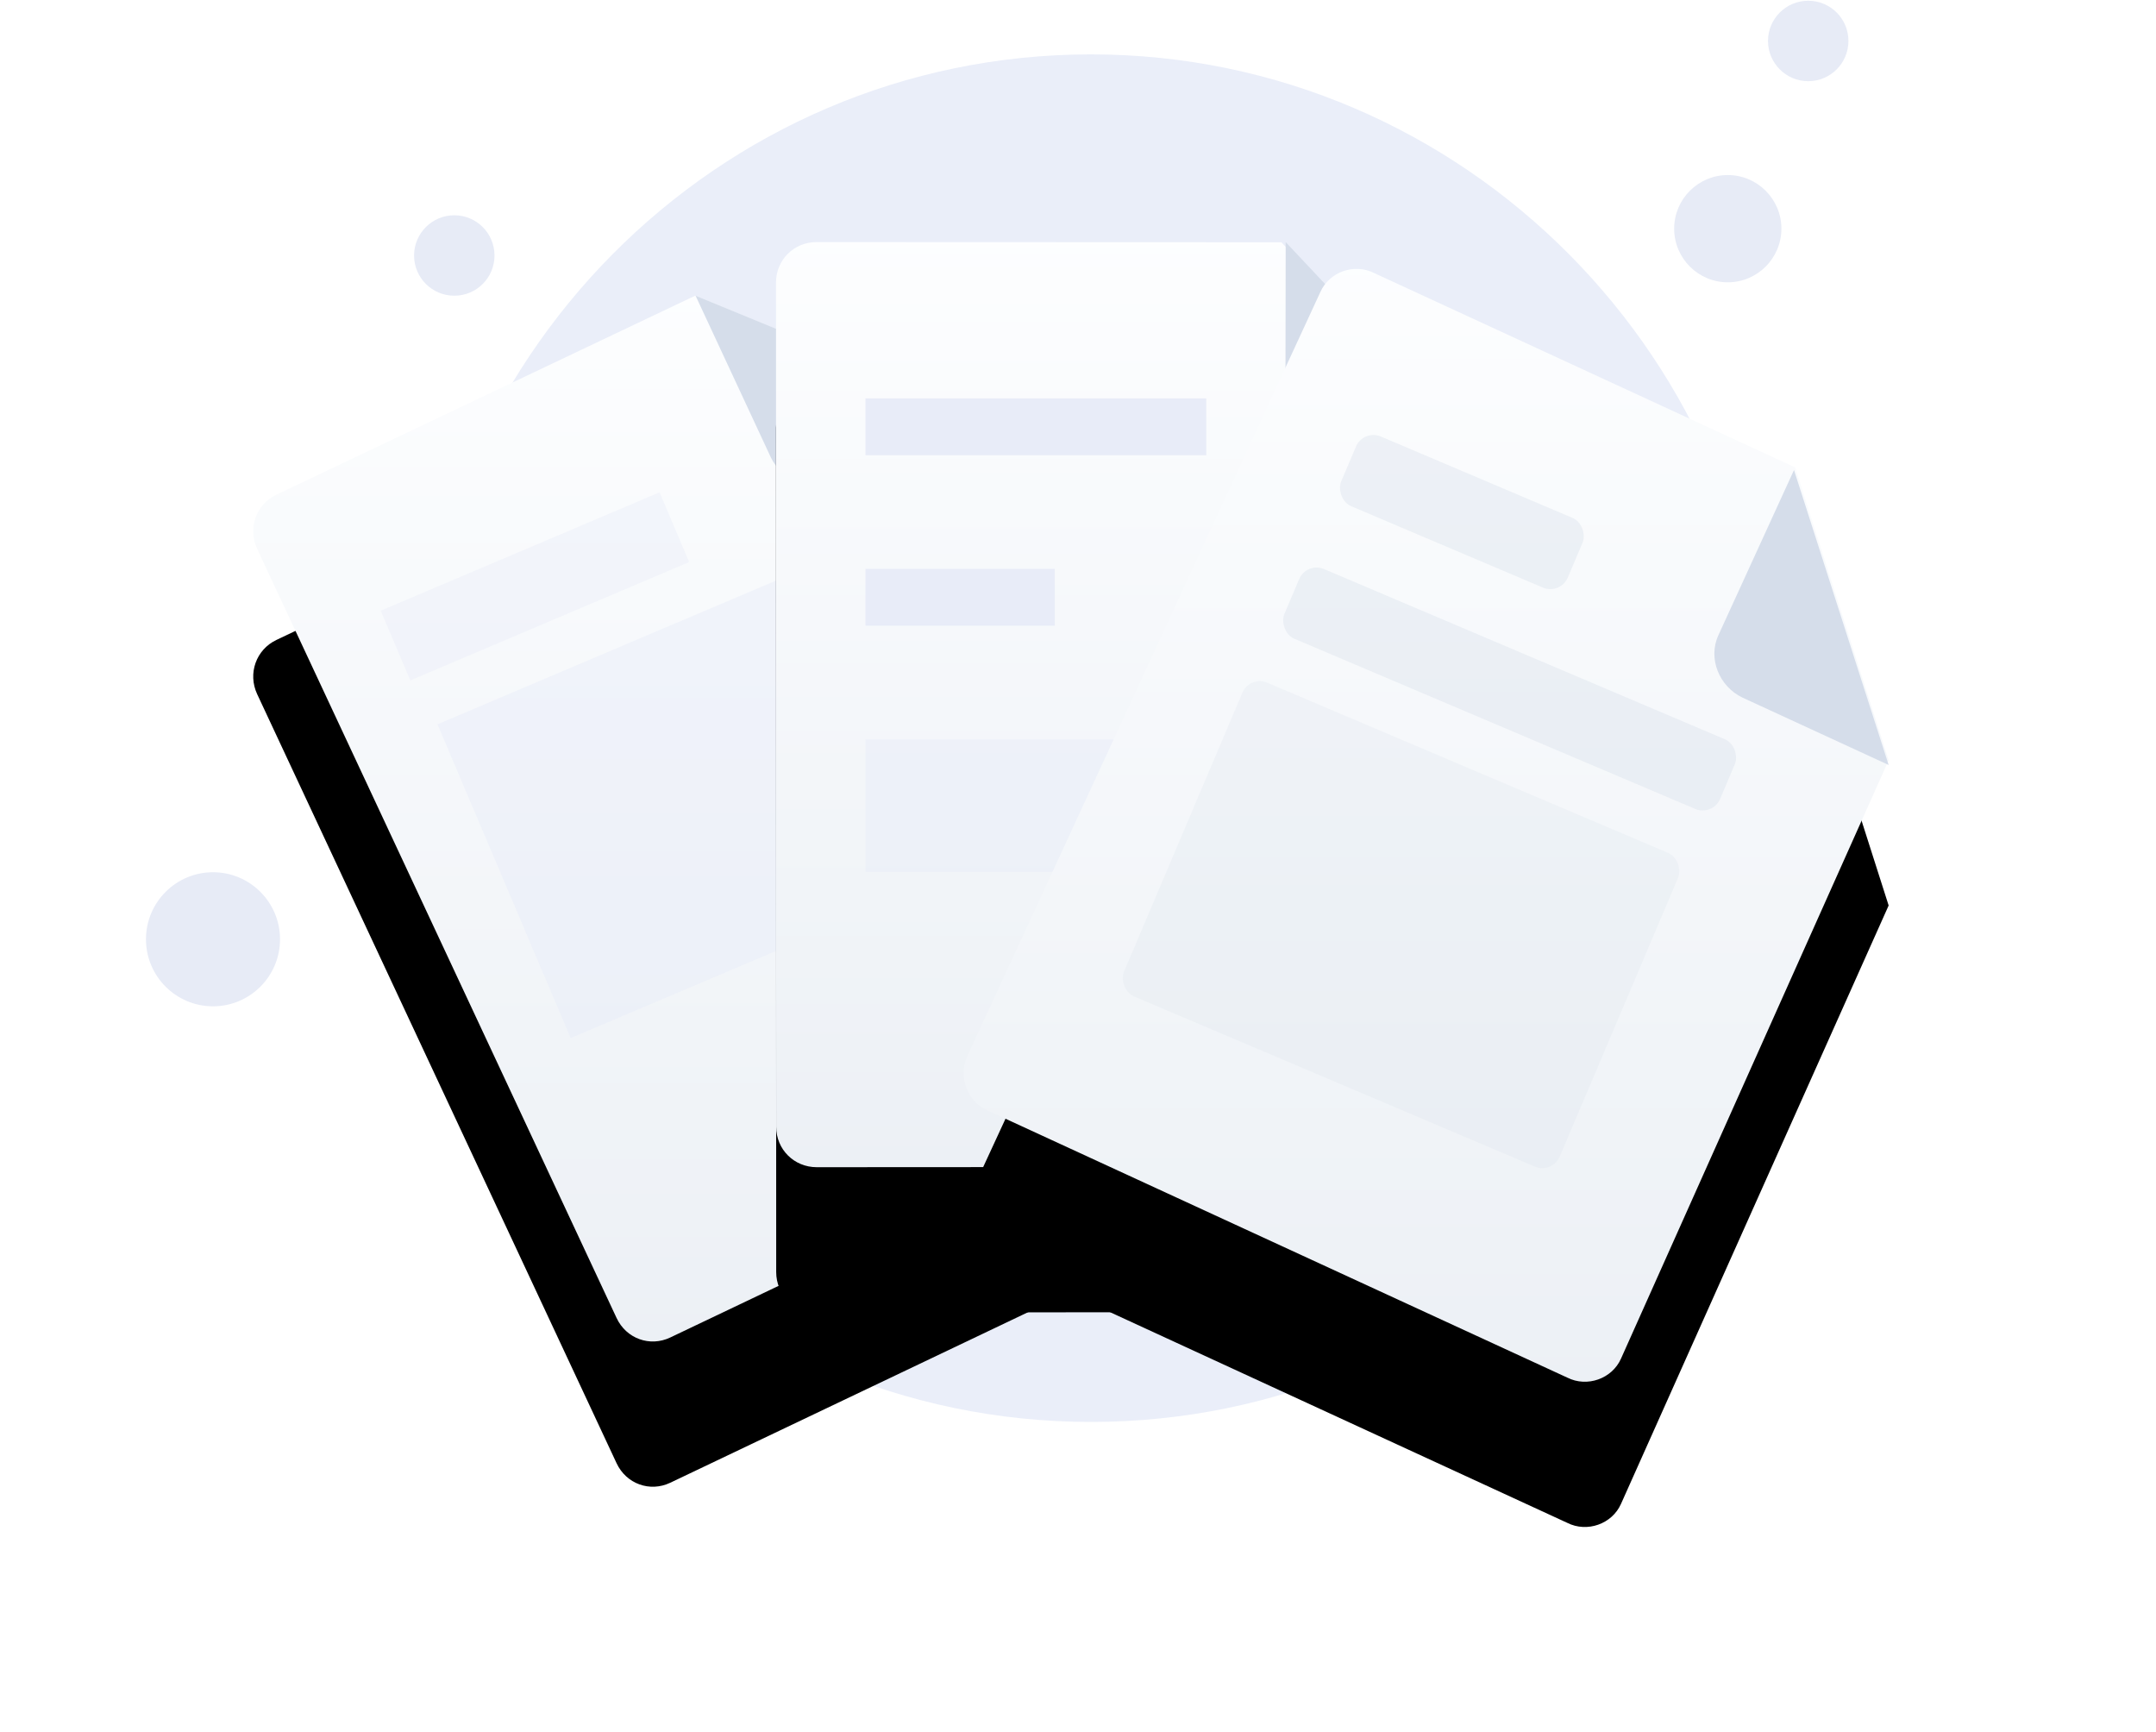 <?xml version="1.0" encoding="UTF-8"?>
<svg width="193px" height="155px" viewBox="0 0 193 155" version="1.1" xmlns="http://www.w3.org/2000/svg" xmlns:xlink="http://www.w3.org/1999/xlink">
    <title>空</title>
    <defs>
        <linearGradient x1="49.968%" y1="-2.316%" x2="49.968%" y2="101.076%" id="linearGradient-1">
            <stop stop-color="#FDFEFF" offset="0%"></stop>
            <stop stop-color="#ECF0F5" offset="99.64%"></stop>
        </linearGradient>
        <path d="M11.68,44.208 C9.856,45.072 9.096,47.216 9.952,49.056 L42.128,117.896 C42.992,119.744 45.112,120.512 46.936,119.64 L98.72,94.96 C100.544,94.096 101.304,91.96 100.448,90.112 L74.776,36.92 L49.16,26.4 L11.68,44.208 Z" id="path-2"></path>
        <filter x="-51.5%" y="-36.3%" width="203.1%" height="200.4%" filterUnits="objectBoundingBox" id="filter-3">
            <feOffset dx="0" dy="13" in="SourceAlpha" result="shadowOffsetOuter1"></feOffset>
            <feGaussianBlur stdDeviation="13.5" in="shadowOffsetOuter1" result="shadowBlurOuter1"></feGaussianBlur>
            <feColorMatrix values="0 0 0 0 0.396   0 0 0 0 0.478   0 0 0 0 0.576  0 0 0 0.27 0" type="matrix" in="shadowBlurOuter1"></feColorMatrix>
        </filter>
        <linearGradient x1="49.968%" y1="-2.316%" x2="49.968%" y2="101.076%" id="linearGradient-4">
            <stop stop-color="#FDFEFF" offset="0%"></stop>
            <stop stop-color="#ECF0F5" offset="99.64%"></stop>
        </linearGradient>
        <path d="M56.416,100.784 C56.416,102.808 58.016,104.4 60.048,104.4 L117.576,104.368 C119.6,104.368 121.2,102.76 121.2,100.736 L120.456,42.016 L101.64,21.616 L60.024,21.6 C58,21.6 56.4,23.2 56.4,25.216 L56.416,100.784 Z" id="path-5"></path>
        <filter x="-72.5%" y="-41.1%" width="245.1%" height="213.5%" filterUnits="objectBoundingBox" id="filter-6">
            <feOffset dx="0" dy="13" in="SourceAlpha" result="shadowOffsetOuter1"></feOffset>
            <feGaussianBlur stdDeviation="13.5" in="shadowOffsetOuter1" result="shadowBlurOuter1"></feGaussianBlur>
            <feColorMatrix values="0 0 0 0 0.396   0 0 0 0 0.478   0 0 0 0 0.576  0 0 0 0.27 0" type="matrix" in="shadowBlurOuter1"></feColorMatrix>
        </filter>
        <linearGradient x1="49.968%" y1="-2.316%" x2="49.968%" y2="101.076%" id="linearGradient-7">
            <stop stop-color="#FDFEFF" offset="0%"></stop>
            <stop stop-color="#ECF0F5" offset="99.64%"></stop>
        </linearGradient>
        <path d="M73.512,94.488 C72.712,96.296 73.504,98.528 75.312,99.312 L127.232,123.232 C129.008,124.128 131.24,123.336 132.04,121.536 L156,67.976 L147.632,41.768 L109.936,24.368 C108.152,23.472 105.928,24.264 105.128,26.072 L73.512,94.488 Z" id="path-8"></path>
        <filter x="-56.8%" y="-34.1%" width="213.5%" height="194.4%" filterUnits="objectBoundingBox" id="filter-9">
            <feOffset dx="0" dy="13" in="SourceAlpha" result="shadowOffsetOuter1"></feOffset>
            <feGaussianBlur stdDeviation="13.5" in="shadowOffsetOuter1" result="shadowBlurOuter1"></feGaussianBlur>
            <feColorMatrix values="0 0 0 0 0.396   0 0 0 0 0.478   0 0 0 0 0.576  0 0 0 0.27 0" type="matrix" in="shadowBlurOuter1"></feColorMatrix>
        </filter>
    </defs>
    <g id="Pc" stroke="none" stroke-width="1" fill="none" fill-rule="evenodd">
        <g id="个人主页-空" transform="translate(-624, -324)">
            <g id="空" transform="translate(620, 323)">
                <g id="11" transform="translate(17.067, 1.067)">
                    <rect id="路径" x="0" y="0" width="156" height="127.2"></rect>
                    <path d="M84.6,4.8 C51.136,4.8 24,32.144 24,66 C24,99.856 51.136,127.2 84.6,127.2 C118.064,127.2 145.2,99.856 145.2,66 C145.2,32.144 117.944,4.8 84.6,4.8 Z" id="路径" fill="#EAEEF9"></path>
                    <path d="M141.6,15.6 C138.952,15.6 136.8,17.752 136.8,20.4 C136.8,23.048 138.952,25.2 141.6,25.2 C144.248,25.2 146.4,23.048 146.4,20.4 C146.4,17.752 144.248,15.6 141.6,15.6 Z" id="路径" fill="#E7EBF6"></path>
                    <path d="M148.8,0 C146.816,0 145.2,1.608 145.2,3.6 C145.2,5.584 146.816,7.2 148.8,7.2 C150.792,7.2 152.4,5.584 152.4,3.6 C152.4,1.608 150.792,0 148.8,0 Z" id="路径" fill="#E7EBF6"></path>
                    <path d="M27.6,19.2 C25.616,19.2 24,20.816 24,22.8 C24,24.792 25.616,26.4 27.6,26.4 C29.592,26.4 31.2,24.792 31.2,22.8 C31.2,20.816 29.592,19.2 27.6,19.2 Z" id="路径" fill="#E7EBF6"></path>
                    <path d="M6,78 C2.688,78 0,80.688 0,84 C0,87.312 2.688,90 6,90 C9.312,90 12,87.312 12,84 C12,80.688 9.312,78 6,78 Z" id="路径" fill="#E7EBF6"></path>
                    <path d="M85.2,92.408 C85.232,91.776 84.824,91.248 84.416,91.232 L82.36,91.2 C81.952,91.184 81.632,91.728 81.6,92.376 C81.568,93.024 81.976,93.552 82.384,93.552 L84.44,93.6 C84.848,93.6 85.144,93.176 85.2,92.408 Z" id="路径" fill="#CED7E2"></path>
                    <g id="路径">
                        <use fill="black" fill-opacity="1" filter="url(#filter-3)" xlink:href="#path-2"></use>
                        <use fill="url(#linearGradient-1)" fill-rule="evenodd" xlink:href="#path-2"></use>
                    </g>
                    <rect id="矩形" fill="#E8ECF8" opacity="0.45" transform="translate(50, 71.186) rotate(-23) translate(-50, -71.186) " x="30.508" y="55.932" width="38.983" height="30.508"></rect>
                    <rect id="矩形备份-6" fill="#E8ECF8" opacity="0.4" transform="translate(34.819, 52.414) rotate(-23) translate(-34.819, -52.414) " x="21.26" y="49.024" width="27.119" height="6.78"></rect>
                    <path d="M55.952,40.904 C56.928,42.904 59.456,43.784 61.432,42.792 L74.4,36.752 L49.2,26.4 L55.952,40.904 Z" id="路径" fill="#D5DDEA"></path>
                    <g id="路径">
                        <use fill="black" fill-opacity="1" filter="url(#filter-6)" xlink:href="#path-5"></use>
                        <use fill="url(#linearGradient-4)" fill-rule="evenodd" xlink:href="#path-5"></use>
                    </g>
                    <rect id="矩形" fill="#E8ECF8" x="64.407" y="35.593" width="30.508" height="5.085"></rect>
                    <rect id="矩形备份-2" fill="#E8ECF8" x="64.407" y="50.847" width="16.949" height="5.085"></rect>
                    <rect id="矩形备份-3" fill="#E8ECF8" opacity="0.45" x="64.407" y="66.102" width="30.508" height="11.864"></rect>
                    <path d="M102,37.776 C102.048,40.024 104.032,41.92 106.328,41.872 L121.2,42 L102.024,21.6 L102,37.776 Z" id="路径" fill="#D5DDEA"></path>
                    <g id="路径">
                        <use fill="black" fill-opacity="1" filter="url(#filter-9)" xlink:href="#path-8"></use>
                        <use fill="url(#linearGradient-7)" fill-rule="evenodd" xlink:href="#path-8"></use>
                    </g>
                    <rect id="矩形" fill="#D5DDEA" opacity="0.34" transform="translate(117.797, 45.763) rotate(23) translate(-117.797, -45.763) " x="106.78" y="42.373" width="22.034" height="6.78" rx="1.695"></rect>
                    <rect id="矩形备份-4" fill="#D5DDEA" opacity="0.34" transform="translate(122.073, 61.601) rotate(23) translate(-122.073, -61.601) " x="100.886" y="58.211" width="42.373" height="6.78" rx="1.695"></rect>
                    <rect id="矩形备份-5" fill="#D5DDEA" opacity="0.2" transform="translate(112.352, 82.691) rotate(23) translate(-112.352, -82.691) " x="91.166" y="67.437" width="42.373" height="30.508" rx="1.695"></rect>
                    <path d="M140.768,56.768 C139.792,58.856 140.832,61.376 142.912,62.368 L156,68.4 L147.528,42 L140.768,56.768 Z" id="路径" fill="#D5DDEA"></path>
                </g>
            </g>
        </g>
    </g>
</svg>